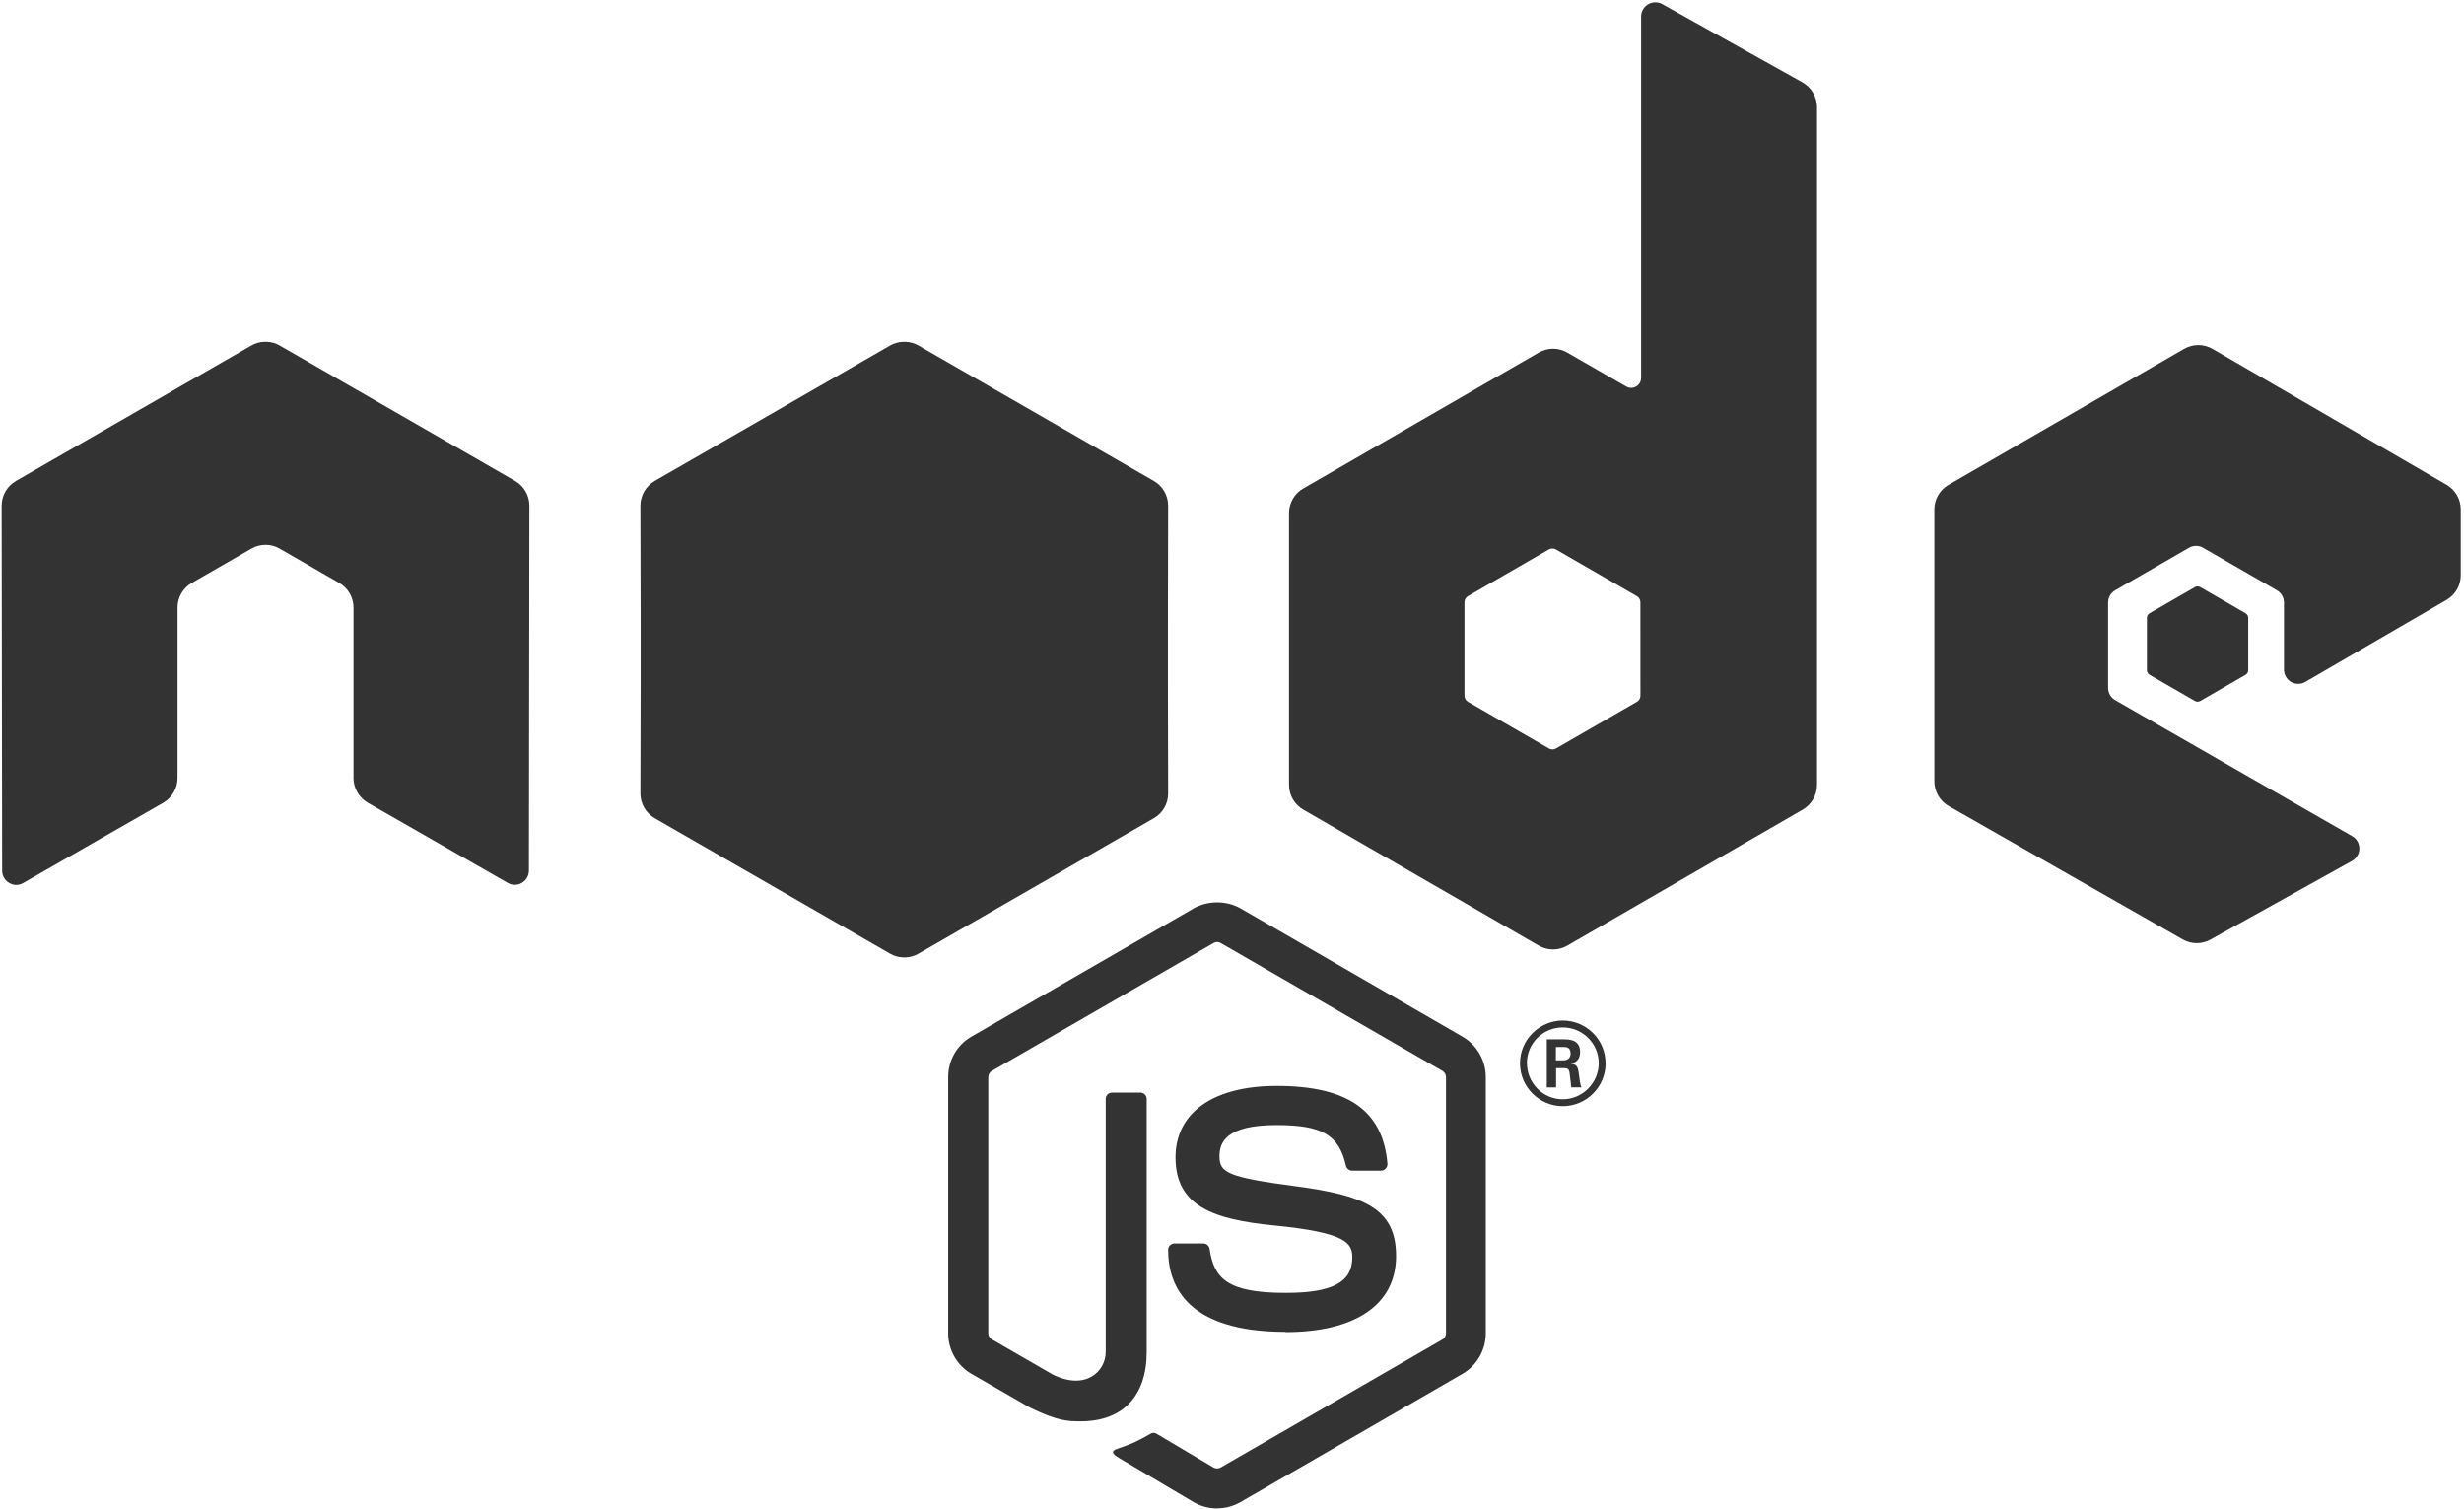 <?xml version="1.0" encoding="UTF-8"?> <svg xmlns="http://www.w3.org/2000/svg" width="591" height="362" viewBox="0 0 591 362" fill="none"> <path d="M291.922 361.798C289.975 361.798 288.042 361.287 286.335 360.305L268.553 349.777C265.897 348.291 267.193 347.766 268.069 347.463C271.61 346.223 272.329 345.943 276.109 343.797C276.506 343.57 277.026 343.65 277.433 343.89L291.094 351.997C291.587 352.263 292.287 352.263 292.745 351.997L346.011 321.25C346.504 320.97 346.824 320.397 346.824 319.81V258.344C346.824 257.73 346.504 257.184 346 256.877L292.755 226.157C292.262 225.864 291.609 225.864 291.115 226.157L237.881 256.877C237.365 257.17 237.037 257.744 237.037 258.33V319.797C237.037 320.383 237.357 320.943 237.863 321.223L252.45 329.65C260.37 333.61 265.21 328.943 265.21 324.25V263.583C265.21 262.717 265.89 262.05 266.757 262.05H273.503C274.343 262.05 275.037 262.717 275.037 263.583V324.277C275.037 334.837 269.277 340.903 259.263 340.903C256.183 340.903 253.757 340.903 246.983 337.57L233.01 329.517C229.557 327.517 227.423 323.783 227.423 319.797V258.33C227.423 254.33 229.557 250.597 233.01 248.624L286.33 217.864C289.703 215.957 294.183 215.957 297.53 217.864L350.783 248.637C354.223 250.624 356.37 254.344 356.37 258.344V319.81C356.37 323.797 354.223 327.517 350.783 329.517L297.53 360.277C295.823 361.263 293.89 361.77 291.917 361.77" fill="#333333"></path> <path d="M308.375 319.443C285.069 319.443 280.182 308.745 280.182 299.772C280.182 298.918 280.87 298.238 281.725 298.238H288.605C289.365 298.238 290.005 298.792 290.125 299.542C291.165 306.553 294.258 310.089 308.351 310.089C319.578 310.089 324.351 307.553 324.351 301.6C324.351 298.173 322.991 295.626 305.551 293.92C290.965 292.48 281.951 289.266 281.951 277.6C281.951 266.853 291.018 260.453 306.205 260.453C323.258 260.453 331.711 266.373 332.778 279.093C332.818 279.533 332.658 279.96 332.365 280.28C332.071 280.586 331.658 280.773 331.231 280.773H324.311C323.591 280.773 322.965 280.266 322.818 279.573C321.151 272.2 317.125 269.84 306.178 269.84C293.925 269.84 292.498 274.106 292.498 277.306C292.498 281.186 294.178 282.32 310.711 284.506C327.085 286.68 334.858 289.746 334.858 301.253C334.858 312.853 325.178 319.506 308.298 319.506L308.375 319.443ZM373.178 254.32H374.965C376.431 254.32 376.711 253.293 376.711 252.693C376.711 251.12 375.631 251.12 375.031 251.12H373.191L373.178 254.32ZM371.005 249.28H374.965C376.325 249.28 378.991 249.28 378.991 252.32C378.991 254.44 377.631 254.88 376.818 255.146C378.405 255.253 378.511 256.293 378.725 257.76C378.831 258.68 379.005 260.266 379.325 260.8H376.885C376.818 260.266 376.445 257.333 376.445 257.173C376.285 256.52 376.058 256.2 375.245 256.2H373.231V260.813H371.005V249.28ZM366.245 255.013C366.245 259.786 370.098 263.653 374.831 263.653C379.605 263.653 383.458 259.706 383.458 255.013C383.458 250.226 379.551 246.426 374.818 246.426C370.151 246.426 366.231 250.173 366.231 255L366.245 255.013ZM385.111 255.04C385.111 260.693 380.485 265.306 374.845 265.306C369.245 265.306 364.578 260.746 364.578 255.04C364.578 249.226 369.351 244.773 374.845 244.773C380.378 244.773 385.098 249.24 385.098 255.04" fill="#333333"></path> <path fill-rule="evenodd" clip-rule="evenodd" d="M126.974 121.291C126.974 118.838 125.68 116.585 123.563 115.365L67.088 82.871C66.135 82.311 65.067 82.018 63.984 81.978H63.401C62.318 82.018 61.25 82.311 60.281 82.871L3.809 115.365C1.705 116.591 0.393 118.845 0.393 121.298L0.517 208.818C0.517 210.031 1.143 211.165 2.21 211.765C3.25 212.405 4.557 212.405 5.597 211.765L39.17 192.538C41.29 191.277 42.583 189.047 42.583 186.618V145.731C42.583 143.291 43.877 141.038 45.99 139.825L60.283 131.593C61.344 130.979 62.51 130.675 63.697 130.675C64.865 130.675 66.056 130.977 67.088 131.591L81.375 139.821C83.49 141.034 84.788 143.287 84.788 145.727V186.611C84.788 189.038 86.099 191.278 88.208 192.531L121.76 211.745C122.814 212.371 124.124 212.371 125.174 211.745C126.208 211.145 126.864 210.011 126.864 208.798L126.974 121.291ZM393.464 166.859C393.464 167.469 393.14 168.033 392.611 168.334L373.213 179.515C372.687 179.818 372.036 179.818 371.511 179.515L352.111 168.334C351.577 168.031 351.257 167.467 351.257 166.859V144.465C351.257 143.854 351.577 143.291 352.097 142.985L371.484 131.785C372.017 131.478 372.671 131.478 373.204 131.785L392.604 142.985C393.137 143.291 393.457 143.854 393.457 144.465L393.464 166.859ZM398.704 0.99C397.645 0.401 396.357 0.417 395.312 1.026C394.272 1.64 393.629 2.76 393.629 3.973V90.639C393.629 91.493 393.176 92.279 392.437 92.706C391.704 93.133 390.791 93.133 390.051 92.706L375.904 84.558C373.797 83.34 371.203 83.34 369.088 84.558L312.595 117.162C310.484 118.375 309.181 120.629 309.181 123.055V188.282C309.181 190.722 310.484 192.962 312.595 194.189L369.088 226.815C371.197 228.029 373.795 228.029 375.911 226.815L432.404 194.175C434.51 192.949 435.817 190.709 435.817 188.269V25.709C435.817 23.234 434.47 20.958 432.31 19.749L398.704 0.99ZM586.828 143.875C588.926 142.657 590.218 140.406 590.218 137.979V122.171C590.218 119.739 588.925 117.495 586.822 116.271L530.689 83.685C528.569 82.458 525.969 82.458 523.849 83.685L467.369 116.285C465.249 117.511 463.956 119.751 463.956 122.191V187.391C463.956 189.845 465.276 192.111 467.396 193.325L523.516 225.311C525.582 226.498 528.116 226.511 530.209 225.351L564.156 206.485C565.222 205.885 565.902 204.751 565.902 203.525C565.902 202.298 565.249 201.151 564.182 200.551L507.356 167.938C506.289 167.338 505.636 166.205 505.636 164.991V144.538C505.636 143.317 506.276 142.191 507.342 141.583L525.022 131.383C526.076 130.77 527.369 130.77 528.422 131.383L546.116 141.583C547.169 142.183 547.822 143.317 547.822 144.53V160.61C547.822 161.823 548.476 162.957 549.529 163.57C550.582 164.17 551.889 164.17 552.942 163.557L586.828 143.875Z" fill="#333333"></path> <path d="M276.772 115.365C278.889 116.585 280.182 118.838 280.182 121.291L280.073 178.798C280.073 180.011 279.417 181.144 278.382 181.744C277.333 182.371 276.022 182.371 274.969 181.744L241.417 192.531C239.308 191.278 237.997 189.038 237.997 186.611V145.727C237.997 143.287 236.698 141.034 234.584 139.821L220.297 131.591C219.265 130.977 218.073 130.675 216.905 130.675C215.718 130.675 214.553 130.979 213.492 131.593L199.198 139.825C197.085 141.038 195.792 143.291 195.792 145.731V186.618C195.792 189.047 194.498 191.276 192.378 192.538L158.805 181.764C157.765 182.404 156.458 182.404 155.418 181.764C154.352 181.164 153.725 180.031 153.725 178.818L153.601 121.298C153.601 118.845 154.913 116.591 157.017 115.365L213.489 82.871C214.458 82.311 215.526 82.018 216.609 81.978H217.193C218.276 82.018 219.344 82.311 220.297 82.871L276.772 115.365Z" fill="#333333"></path> <path d="M276.772 196.239C278.889 195.019 280.182 192.766 280.182 190.313L280.073 135.806C280.073 134.593 279.417 133.46 278.382 132.86C277.333 132.233 276.022 132.233 274.969 132.86L241.417 119.073C239.308 120.326 237.997 122.566 237.997 124.993V165.877C237.997 168.317 236.698 170.57 234.584 171.783L220.297 180.013C219.265 180.627 218.073 180.929 216.905 180.929C215.718 180.929 214.553 180.625 213.492 180.011L199.198 171.779C197.085 170.566 195.792 168.313 195.792 165.873V124.986C195.792 122.557 194.498 120.328 192.378 119.066L158.805 132.84C157.765 132.2 156.458 132.2 155.418 132.84C154.352 133.44 153.725 134.573 153.725 135.786L153.601 190.306C153.601 192.759 154.913 195.013 157.017 196.239L213.489 228.733C214.458 229.293 215.526 229.586 216.609 229.626H217.193C218.276 229.586 219.344 229.293 220.297 228.733L276.772 196.239Z" fill="#333333"></path> <path fill-rule="evenodd" clip-rule="evenodd" d="M526.443 140.825C526.843 140.589 527.344 140.589 527.75 140.825L538.59 147.078C538.995 147.313 539.243 147.745 539.243 148.212V160.732C539.243 161.198 538.995 161.63 538.59 161.865L527.75 168.118C527.344 168.354 526.843 168.354 526.443 168.118L515.61 161.865C515.196 161.63 514.943 161.198 514.943 160.732V148.212C514.943 147.745 515.183 147.313 515.596 147.078L526.443 140.825Z" fill="#333333"></path> <rect x="176.886" y="122.601" width="77.028" height="69.936" fill="#333333"></rect> </svg> 